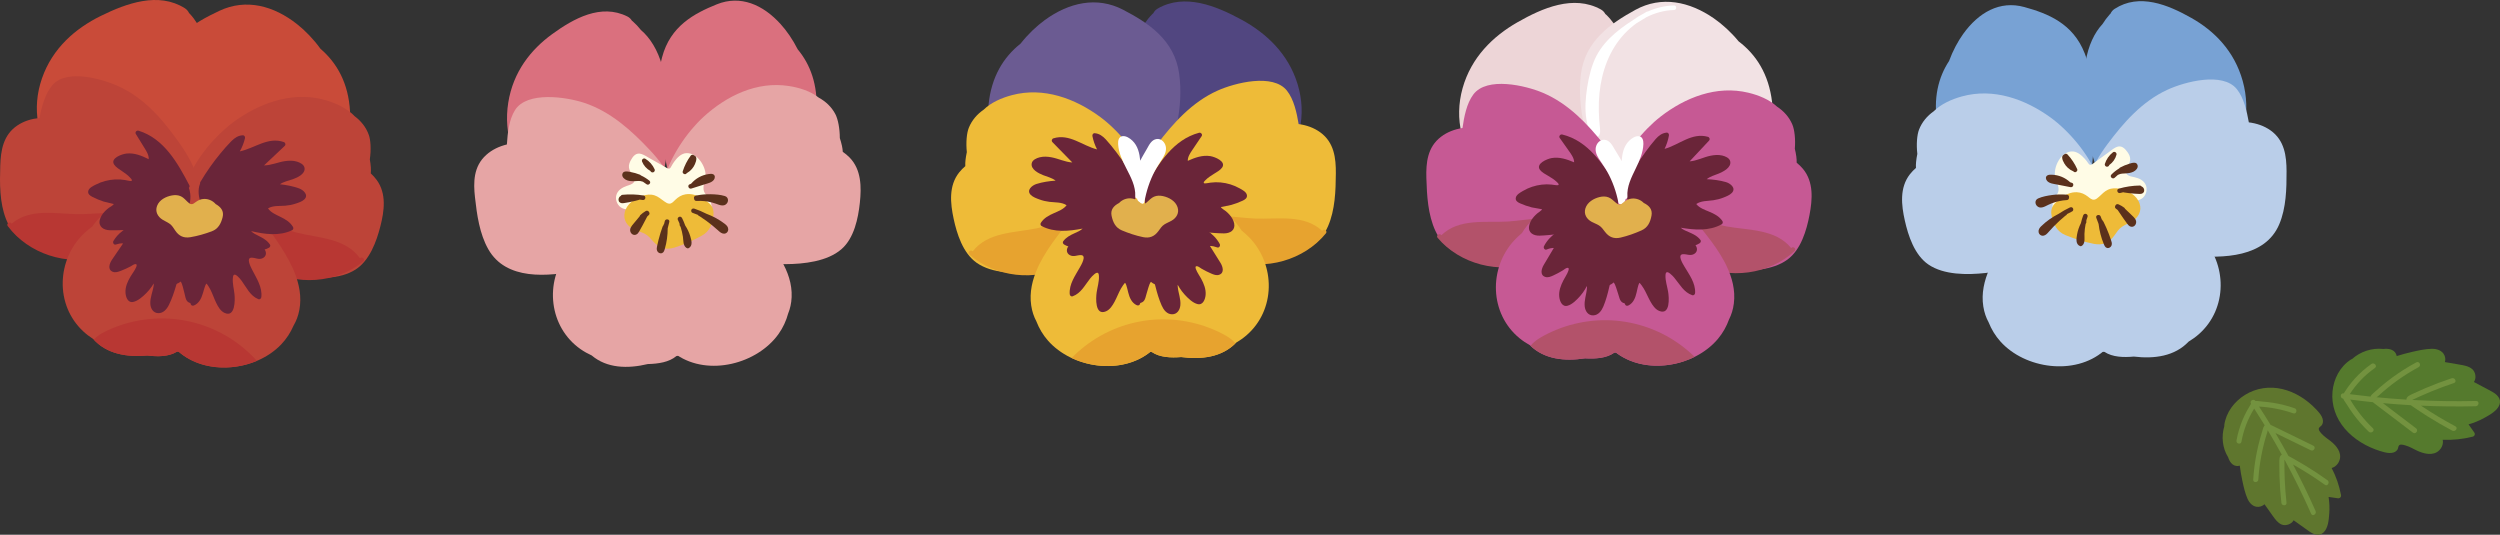 <?xml version="1.0" encoding="UTF-8"?><svg id="_レイヤー_2" xmlns="http://www.w3.org/2000/svg" viewBox="0 0 590.488 126.302"><rect x="0" y="0" width="590.488" height="126.302" fill="#333333" stroke="none"/><defs><style>.cls-1{fill:#eebb38;}.cls-2{fill:#fff;}.cls-3{fill:#b83733;}.cls-4{fill:#fffce6;}.cls-5{fill:#da707e;}.cls-6{fill:#edd5d7;}.cls-7{fill:#c94b39;}.cls-8{fill:#514680;}.cls-9{fill:#6b5b92;}.cls-10{fill:#bacee9;}.cls-11{fill:#6a2539;}.cls-12{fill:#e7a32f;}.cls-13{fill:#73923f;}.cls-14{fill:#5b311c;}.cls-15{fill:#bd4438;}.cls-16{fill:#78a2d4;}.cls-17{fill:#5f762e;}.cls-18{fill:#e6a5a5;}.cls-19{fill:#b3526a;}.cls-20{fill:#557a2d;}.cls-21{fill:#f2e2e4;}.cls-22{fill:#c65994;}.cls-23{fill:#e1b04d;}</style></defs><g id="_具"><path class="cls-20" d="m566.22,106.261c.238-.307.192-.726.387-1.014.28-.413,1.104-.164,1.48-.061.995.273,1.881.812,2.804,1.248,1.568.741,3.764,1.323,5.194-.021.726-.682,1.063-1.659.867-2.539,2.378.098,4.754-.144,7.068-.732.492-.125.659-.621.376-1.019-.447-.628-.894-1.257-1.341-1.885,1.311-.382,2.58-.891,3.77-1.558,1.273-.714,3.056-1.673,3.549-3.119.478-1.402-.63-2.423-1.77-3.05-1.418-.78-2.854-1.531-4.286-2.287.634-.845.432-2.331-.392-3.039-.81-.695-1.906-.88-2.936-1.058-1.174-.203-2.349-.403-3.524-.604.165-.507.122-1.086-.1-1.588-.512-1.158-1.788-1.567-3-1.548-1.529.025-3.094.385-4.58.714-1.248.276-2.476.623-3.695,1.001-.1-.599-.495-1.151-1.103-1.439-.626-.297-1.35-.325-2.079-.234-2.665-.31-5.407.61-7.371,2.379-.081.016-.162.047-.242.098-2.626,1.68-4.104,4.599-4.376,7.598-.29,3.193.807,6.284,2.891,8.731,2.168,2.545,5.213,4.329,8.43,5.321,1.206.372,3.05.904,3.979-.297Z"/><path class="cls-13" d="m560.466,101.151c-2.1-2.018-3.902-4.288-5.364-6.778,1.782.229,3.566.44,5.353.622.128.105.262.207.39.304.981.745,1.963,1.49,2.944,2.234,2.045,1.552,4.089,3.103,6.134,4.655.652.495,1.39-.531.742-1.023-1.717-1.303-3.435-2.607-5.152-3.91-.859-.652-1.717-1.303-2.576-1.955-.035-.027-.07-.053-.105-.08,2.191.195,4.384.363,6.58.485.01.007.021.014.031.021.412.29.827.576,1.244.859.894.606,1.799,1.197,2.715,1.772,1.892,1.188,3.829,2.307,5.804,3.36.716.382,1.464-.638.742-1.023-2.791-1.488-5.499-3.118-8.12-4.874,4.299.185,8.605.237,12.91.137.816-.019.938-1.266.113-1.246-5.0.116-10.001.033-14.99-.235-.01-.007-.019-.014-.029-.02-.011-.014-.019-.02-.028-.031.145-.085.35-.145.476-.206.451-.214.904-.423,1.358-.628.845-.381,1.696-.749,2.553-1.102,1.781-.733,3.589-1.402,5.417-2.012.78-.26.228-1.388-.547-1.129-2.1.701-4.171,1.479-6.207,2.342-.985.417-1.961.854-2.929,1.309-.622.292-1.563.653-1.544,1.391-2.352-.144-4.702-.333-7.047-.561.181-.121.39-.286.363-.261,2.877-2.668,6.095-4.964,9.563-6.844.719-.39.178-1.522-.547-1.129-1.967,1.067-3.865,2.257-5.665,3.576-.934.684-1.843,1.402-2.723,2.152-.422.36-.838.727-1.247,1.102-.346.317-.827.655-1.078,1.055-.044.07-.066.135-.093.201-1.639-.172-3.276-.367-4.911-.579,1.556-2.414,3.555-4.499,5.938-6.172.672-.472-.155-1.425-.824-.955-1.427,1.002-2.726,2.15-3.894,3.433-.564.62-1.092,1.27-1.581,1.948-.244.339-.479.684-.703,1.036-.102.16-.239.341-.36.528-.007-.001-.014-.002-.021-.003-.817-.113-.927,1.133-.113,1.246.004.001.008.001.012.002.228.517.669,1.07.887,1.423.465.755.96,1.494,1.485,2.211,1.092,1.491,2.321,2.878,3.659,4.163.583.56,1.57-.243.983-.807Z"/><path class="cls-17" d="m547.13,96.758c-2.167-2.316-4.958-4.136-8.062-4.867-2.984-.703-6.133-.275-8.811,1.385-2.516,1.56-4.476,4.116-4.886,7.108-.012.091-.007.175.012.251-.756,2.464-.454,5.22.893,7.365.215.664.531,1.272,1.044,1.677.498.393,1.14.488,1.705.308.162,1.211.354,2.416.616,3.607.312,1.418.629,2.917,1.224,4.238.472,1.047,1.346,1.959,2.566,1.885.529-.032,1.054-.251,1.431-.617.65.917,1.3,1.835,1.951,2.751.571.803,1.176,1.66,2.111,2.046.953.393,2.336-.091,2.819-1.008,1.24.892,2.478,1.789,3.733,2.659,1.009.699,2.35,1.197,3.385.167,1.067-1.062,1.187-3.013,1.298-4.419.104-1.314.036-2.626-.158-3.918.731.105,1.461.21,2.192.315.462.066.829-.296.74-.772-.42-2.241-1.167-4.383-2.213-6.377.849-.222,1.569-.942,1.873-1.865.599-1.82-.797-3.442-2.079-4.458-.754-.597-1.584-1.118-2.225-1.849-.242-.276-.793-.872-.544-1.295.173-.295.559-.44.732-.78.676-1.327-.534-2.671-1.347-3.54Z"/><path class="cls-13" d="m541.68,97.629c-2.614-.907-5.33-1.446-8.1-1.597.92,1.425,1.825,2.86,2.706,4.31.144.063.287.133.424.2,1.048.511,2.097,1.022,3.145,1.533,2.184,1.065,4.368,2.13,6.552,3.195.696.34.096,1.426-.596,1.088-1.835-.895-3.669-1.789-5.503-2.684-.917-.447-1.835-.894-2.752-1.342-.037-.018-.075-.037-.113-.055,1.056,1.79,2.088,3.594,3.082,5.421.01.005.021.011.031.017.42.225.838.454,1.254.686.892.498,1.774,1.011,2.647,1.541,1.804,1.095,3.566,2.26,5.285,3.486.623.445.032,1.536-.596,1.088-2.43-1.732-4.95-3.331-7.546-4.799,1.898,3.6,3.681,7.265,5.332,10.997.313.708-.729,1.363-1.046.648-1.918-4.334-4.009-8.58-6.258-12.734-.01-.005-.02-.011-.029-.016-.017-.003-.025-.007-.038-.011-.015.162.014.364.012.499-.005.481-.006.961-.002,1.441.007.892.029,1.784.066,2.674.077,1.85.221,3.693.425,5.529.087.783-1.123.809-1.21.03-.234-2.108-.389-4.226-.455-6.352-.032-1.028-.044-2.057-.036-3.087.005-.662-.059-1.627.595-1.938-1.076-1.951-2.19-3.879-3.337-5.787-.033.208-.093.461-.082.426-1.174,3.644-1.885,7.415-2.131,11.217-.051.788-1.261.825-1.21.03.14-2.157.416-4.308.843-6.433.222-1.103.484-2.198.785-3.284.145-.521.298-1.039.461-1.555.138-.436.239-.998.489-1.39.044-.068.091-.116.138-.168-.812-1.328-1.644-2.643-2.49-3.95-1.485,2.4-2.503,5.034-3.007,7.816-.142.784-1.31.497-1.169-.283.301-1.665.782-3.286,1.434-4.853.315-.757.671-1.497,1.067-2.215.198-.359.406-.713.623-1.06.099-.158.202-.356.317-.542-.004-.006-.007-.011-.011-.017-.429-.65.618-1.295,1.046-.648.002.003.004.007.006.01.545-.034,1.207.1,1.604.13.849.064,1.696.162,2.535.294,1.746.276,3.457.716,5.122,1.293.725.252.422,1.452-.31,1.199Z"/><path class="cls-6" d="m358.386,5.278c5.956-3.412,13.282-6.562,19.695-3.069.506.276.858.659,1.086,1.096.059.049.12.083.178.139.709.68,1.33,1.41,1.878,2.179,2.15,1.995,3.774,4.929,4.539,8.833,2.308,11.767-1.367,25.376-6.589,35.43-.549,1.057-1.656,2.038-2.81,1.665l-5.164-1.671c-.137-.044-.255-.109-.377-.17-6.898-2.291-14.787-4.034-20.436-9.326-5.15-4.824-6.961-12.291-4.928-19.553,2.039-7.282,7.167-12.255,12.927-15.554Z"/><path class="cls-21" d="m377.866,40.55c-3.074-6.918-5.403-14.95-4.484-22.844.936-8.035,7.078-12.18,12.873-15.37,6.178-3.401,12.836-1.969,18.563,2.008,1.978,1.374,4.041,3.24,5.846,5.434,4.102,3.103,7.117,7.699,7.898,14.371.891,7.609-2.914,13.602-8.103,17.755-2.949,2.36-6.154,4.355-9.319,6.291-3.531,2.159-7.439,4.968-11.339,6.089-6.178,1.776-9.707-8.72-11.934-13.734Z"/><path class="cls-2" d="m374.624,22.652c-.259,2.44-.213,4.942.483,7.311.248.846.615,2.457,1.743,2.468,1.079.011,1.158-1.219,1.069-2.012-.312-2.786-.408-5.593-.132-8.387.509-5.146,2.332-10.243,5.911-14.056.864-.92,1.819-1.756,2.843-2.489.77-.485,1.547-.953,2.319-1.412,2.022-1.024,4.235-1.645,6.543-1.709.696-.019.665-1.101-.032-1.082-2.145.059-4.22.572-6.15,1.426-.095-.005-.194.008-.297.069-.208.123-.418.248-.627.373-.885.453-1.737.975-2.543,1.564-3.986,2.553-7.725,5.599-9.43,10.161-.92,2.461-1.425,5.168-1.702,7.775Z"/><path class="cls-22" d="m340.355,32.308c1.507-1.149,3.247-1.78,5.076-2.075.383-2.606.957-5.784,2.575-7.935,3.202-4.256,12.298-2.119,16.397-.387,6.115,2.584,10.653,7.478,14.553,12.363,4.047,5.069,7.17,11.216,4.737,17.518-.297.769-.904,1.205-1.584,1.379-.111.119-.231.228-.369.319-1.864,2.14-5.694,3.368-8.073,4.307-4.317,1.703-8.834,2.866-13.492,3.446-7.72.96-17.569.996-21.137-6.703-1.772-3.825-2.014-8.36-2.136-12.46-.107-3.604.229-7.314,3.452-9.771Z"/><path class="cls-22" d="m392.227,27.537c5.805-4.491,13.207-7.457,20.748-5.635,2.39.578,4.965,1.606,6.771,3.3,1.554,1.02,2.826,2.41,3.591,4.193.521,1.214.779,3.468.593,5.736.148.619.268,1.241.352,1.858.067.494.09.972.081,1.439.538.437,1.035.915,1.474,1.442,2.584,3.099,2.256,7.233,1.56,10.895-.685,3.603-2.018,8.2-5.214,10.548-3.579,2.63-9.127,2.778-13.44,2.452-6.74-.511-16.106-2.152-21.111-7.245-.063-.027-.127-.048-.19-.075-13.963-6.179-3.384-22.588,4.785-28.908Z"/><path class="cls-19" d="m393.935,55.432c.432,1.107,1.065,2.108,1.833,3.013,1.441,1.7,3.327,3.056,5.321,4.033,7.337,3.597,16.756,2.402,22.783-3.174.512-.474-.256-1.237-.767-.764-.016.015-.033.029-.05.044-3.655-4.522-10.017-4.152-15.208-5.097-2.477-.451-4.886-1.226-7.376-1.617-1.225-.192-2.466-.305-3.706-.221-.937.064-2.307.097-2.93.911-.63.824-.238,2.01.098,2.871Z"/><path class="cls-19" d="m370.183,53.083c-.52-.883-1.877-1.079-2.799-1.256-1.221-.233-2.466-.27-3.706-.226-2.518.089-5.003.57-7.516.72-5.267.315-11.538-.816-15.709,3.235-.014-.017-.03-.033-.044-.049-.451-.531-1.304.135-.853.666,5.315,6.259,14.523,8.576,22.238,5.885,2.097-.731,4.133-1.851,5.767-3.366.871-.807,1.619-1.724,2.181-2.772.437-.815.968-1.945.442-2.839Z"/><path class="cls-22" d="m380.588,51.542c1.641-4.418,5.246-7.219,10.109-6.229,5.178,1.054,9.334,6.323,12.411,10.259,1.505,1.925,3.029,4.045,4.227,6.308.016.03.033.06.049.091.056.106.108.213.162.32.077.152.154.304.226.459,1.348,2.796,2.147,5.795,1.756,8.913-.179,1.422-.572,2.673-1.134,3.776-.596,1.658-1.471,3.227-2.645,4.622-5.601,6.653-17.288,8.672-24.32,3.027-4.027-3.233-4.239-9.571-4.152-14.303.106-5.782,1.295-11.814,3.311-17.242Z"/><path class="cls-22" d="m357.626,56.799c.576-.627,1.198-1.197,1.839-1.741.727-1.183,1.581-2.282,2.605-3.241,3.258-3.049,7.495-6.152,11.939-7.057,4.076-.829,6.639,2.208,8.409,5.555,2.377,4.495,2.675,9.611,2.501,14.595-.189,5.42-.511,10.881-1.356,16.241-.222,1.406-1.211,2.073-2.292,2.158-1.857,1.307-4.423,1.47-6.882,1.327-4.862.749-9.694.23-13.054-3.108-.863-.484-1.693-1.033-2.467-1.671-7.053-5.814-7.279-16.48-1.241-23.06Z"/><path class="cls-11" d="m358.012,46.767c-.082.678.484,1.022,1.025,1.262.889.396,1.818.716,2.76.957.233.06,2.416.453,2.415.436.005.24-.958.839-1.137.998-.278.248-.549.507-.793.79-.533.617-.974,1.337-1.115,2.151-.284,1.633,1.048,2.342,2.488,2.299,1.474-.044,2.96-.215,4.438-.379-.764.681-1.452,1.44-2.044,2.295-.159.23-.037.618.209.736,2.08,1,4.511-.227,6.483-.986,2.056-.791,4.08-1.723,5.8-3.121,2.789-2.267,4.617-6.26,3.149-9.713.145-.156.207-.383.064-.619-3.064-5.057-6.636-10.613-12.773-12.107-.434-.106-.869.413-.591.806.764,1.081,1.53,2.16,2.292,3.243.525.745,1.13,1.602,1.117,2.523-1.694-.716-3.474-1.33-5.332-1.001-1.046.185-3.821,1.33-2.729,2.791.457.612,1.323,1.037,1.965,1.428.701.427,1.424.843,2.009,1.428.144.144.603.501.369.717-.083.077-.378.045-.48.04-.369-.017-.736-.105-1.104-.143-.776-.08-1.556-.08-2.331.011-1.571.183-3.101.684-4.461,1.494-.612.365-1.599.877-1.694,1.664Z"/><path class="cls-11" d="m384.271,43.328c-.525,1.567-.13,3.318.551,4.817,1.472,3.244,4.105,5.995,7.141,7.821,2.591,1.559,6.646,3.331,9.503,1.47.226-.147.361-.504.182-.743-.697-.932-1.699-1.411-2.744-1.86-.644-.277-1.394-.559-1.918-1.046,3.254.543,6.681.832,9.668-.809.251-.138.335-.505.182-.743-.74-1.147-1.929-1.734-3.152-2.244-1.08-.45-2.295-.867-3.035-1.802,1.13-.796,2.709-.697,4.026-.89.811-.119,1.606-.319,2.368-.622.672-.268,1.5-.58,2.01-1.111,1.087-1.134-.352-2.255-1.401-2.559-1.455-.421-3.006-.616-4.534-.685.809-.674,1.963-.959,2.91-1.359,1.054-.446,2.957-1.427,2.639-2.859-.18-.811-1.189-1.208-1.912-1.375-.918-.212-1.868-.129-2.781.061-1.634.339-3.222,1.208-4.896,1.325,1.528-1.632,3.057-3.264,4.585-4.896.287-.307.135-.79-.26-.902-3.806-1.079-6.787,1.895-10.238,2.846.488-1.002.834-2.064,1.027-3.17.057-.325-.169-.701-.541-.669-1.08.093-1.902.735-2.601,1.522-.856.963-1.637,2.005-2.396,3.045-1.633,2.237-3.079,4.604-4.338,7.071-.066.13-.068.253-.041.365Z"/><path class="cls-11" d="m365.307,58.937c.567-.233,1.138-.366,1.726-.42-.808,1.354-1.619,2.707-2.417,4.067-.52.886-.966,2.389.362,2.824.65.213,1.305-.071,1.892-.34.779-.356,1.536-.759,2.266-1.206.29-.177.699-.557,1.041-.596.486-.056.362.416.243.751-.271.762-.774,1.467-1.145,2.184-.618,1.193-1.135,2.524-.988,3.894.108.997.654,2.448,1.926,2.128,1.137-.285,2.273-1.46,3.018-2.312.437-.5.833-1.041,1.172-1.612.145-.244.265-.527.439-.758-.002.016-.003.028-.005.045-.019.149-.002.316-.012.468-.099,1.468-.701,2.889-.517,4.378.133,1.078.809,2.094,1.996,2.061,1.237-.034,1.992-1.112,2.42-2.145.602-1.456,1.011-2.964,1.36-4.497.08-.35.255-1.28.735-1.299.527-.021.9,1.422,1.035,1.786.258.696.425,1.417.666,2.117.157.455.389.892.86,1.082,2.343.944,2.46-3.994,2.506-5.195.201-5.221-1.544-10.411-4.805-14.481-.154-.192-.347-.216-.513-.146-2.837-1.568-6.119-.592-8.836.783-2.657,1.344-5.662,2.876-7.051,5.658-.192.384.16.974.627.782Z"/><path class="cls-11" d="m380.998,56.797c-.455,3.381-.928,6.678-1.914,9.957-.099.328.202.694.541.669,1.002-.073,1.683-.759,2.147-1.602.093-.168.771-1.708.971-1.619.232.104.206,1.268.221,1.499.133,2.137-.029,4.285.911,6.272.134.283.502.3.743.182,1.174-.576,1.658-1.831,1.93-3.034.082-.361.15-.725.245-1.083.057-.213.255-1.164.494-1.213-.021.004.37.456.441.547.189.245.358.506.516.772.586.989,1.005,2.064,1.572,3.063.495.873,1.136,1.864,2.11,2.246,2.615,1.024,2.314-3.163,2.073-4.573-.209-1.226-.645-2.5-.621-3.752.004-.203.016-.628.203-.77.281-.214.676.109.892.272.381.287.714.645,1.019,1.01,1.281,1.532,2.204,3.41,4.218,4.086.357.12.655-.22.669-.541.106-2.379-1.396-4.312-2.543-6.258-.334-.567-1.725-2.79-.349-2.885.921-.064,1.722.457,2.627-.038.811-.444.895-1.329.384-2.045-.692-.969-1.593-1.84-2.468-2.641-3.177-2.907-7.98-5.988-12.487-4.857-.082-.021-.171-.028-.272-.002-2.846.737-3.92,3.721-4.272,6.337Z"/><path class="cls-2" d="m377.578,37.371c.674,1.079,1.44,2.083,2.057,3.201,1.259,2.279,2.129,4.746,2.628,7.299.056.284.414.446.673.364.641-.202.931-.682,1.038-1.242.237-.039.442-.209.418-.52-.188-2.412.948-4.576,1.964-6.685.878-1.822,1.741-3.721,1.804-5.777.023-.759-.148-1.722-1.057-1.841-.842-.11-1.763.541-2.324,1.103-1.28,1.283-1.624,3.037-1.755,4.782-.505-.975-1.143-1.913-1.683-2.846-.53-.915-1.139-2.062-2.313-2.191-.919-.101-1.671.559-1.985,1.379-.397,1.033-.023,2.077.537,2.973Z"/><path class="cls-23" d="m375.938,52.389c.564.306,1.178.514,1.727.849.62.378,1.005.97,1.438,1.535.953,1.242,2.105,1.702,3.658,1.346,1.67-.383,3.407-1.006,4.97-1.706,1.481-.663,2.059-1.947,2.345-3.478.283-1.519-.598-2.396-1.832-3.004-.708-.73-1.749-1.122-2.777-1.039-.753.061-1.352.37-1.928.843-.312.257-.645.617-1.087.574-.329-.032-.632-.291-.874-.493-.516-.43-.984-.929-1.615-1.19-.676-.28-1.413-.259-2.116-.093-1.422.337-2.942,1.226-3.391,2.699-.414,1.36.302,2.516,1.482,3.157Z"/><path class="cls-19" d="m361.504,81.685c.587-.757,1.373-1.356,2.197-1.859,1.231-.75,2.543-1.378,3.876-1.926,2.746-1.129,5.661-1.841,8.615-2.133,5.972-.589,12.031.657,17.304,3.517,2.476,1.343,4.756,3.034,6.769,5.002-5.857,2.912-13.435,2.956-18.614-1.033-.125.027-.252.046-.38.057-1.857,1.307-4.423,1.47-6.882,1.327-4.783.736-9.532.24-12.885-2.952Z"/><path class="cls-8" d="m293.226,4.641c-6.031-3.279-13.424-6.267-19.758-2.632-.5.287-.843.678-1.062,1.12-.058.05-.118.085-.175.143-.694.695-1.299,1.439-1.829,2.22-2.106,2.042-3.664,5.012-4.343,8.932-2.046,11.815,1.929,25.34,7.373,35.275.572,1.045,1.701,2.001,2.847,1.602l5.125-1.785c.136-.047.253-.114.373-.178,6.846-2.443,14.694-4.361,20.225-9.776,5.042-4.937,6.687-12.443,4.493-19.657-2.2-7.235-7.437-12.093-13.269-15.264Z"/><path class="cls-9" d="m274.532,40.335c2.92-6.985,5.07-15.066,3.977-22.937-1.114-8.013-7.346-12.02-13.21-15.082-6.252-3.264-12.877-1.684-18.514,2.419-1.947,1.417-3.968,3.329-5.724,5.563-4.032,3.193-6.945,7.854-7.578,14.542-.722,7.627,3.215,13.534,8.495,17.571,3.001,2.294,6.249,4.218,9.456,6.083,3.578,2.081,7.547,4.802,11.471,5.836,6.216,1.639,9.511-8.933,11.627-13.995Z"/><path class="cls-1" d="m311.851,31.265c-1.532-1.115-3.286-1.708-5.12-1.962-.441-2.597-1.085-5.761-2.75-7.876-3.295-4.184-12.342-1.846-16.401-.024-6.056,2.719-10.485,7.712-14.276,12.683-3.934,5.158-6.92,11.372-4.348,17.619.314.762.931,1.184,1.615,1.344.113.116.236.223.376.311,1.911,2.098,5.767,3.241,8.167,4.127,4.354,1.607,8.895,2.67,13.565,3.146,7.739.789,17.587.606,20.983-7.17,1.687-3.863,1.828-8.402,1.859-12.504.027-3.606-.39-7.307-3.668-9.693Z"/><path class="cls-1" d="m259.886,27.644c-5.903-4.362-13.369-7.163-20.868-5.174-2.377.63-4.929,1.715-6.696,3.449-1.531,1.054-2.772,2.472-3.497,4.271-.494,1.225-.702,3.484-.466,5.747-.134.623-.24,1.247-.311,1.866-.056.496-.069.974-.049,1.44-.528.449-1.015.938-1.442,1.474-2.514,3.155-2.095,7.281-1.318,10.927.765,3.587,2.199,8.153,5.446,10.43,3.637,2.55,9.186,2.576,13.491,2.153,6.727-.66,16.054-2.508,20.945-7.711.062-.028.126-.05.188-.079,13.823-6.487,2.883-22.657-5.424-28.794Z"/><path class="cls-12" d="m258.83,52.697c-.64-.8-2.011-.802-2.949-.845-1.242-.057-2.48.083-3.7.303-2.48.446-4.871,1.275-7.338,1.78-5.168,1.059-11.537.83-15.091,5.432-.017-.015-.034-.028-.051-.043-.521-.461-1.272.319-.75.781,6.15,5.441,15.593,6.427,22.848,2.669,1.972-1.022,3.828-2.419,5.231-4.15.747-.922,1.358-1.937,1.766-3.053.317-.869.682-2.063.034-2.873Z"/><path class="cls-12" d="m282.995,55.524c.585,1.035,1.354,1.935,2.242,2.723,1.667,1.478,3.727,2.552,5.84,3.237,7.773,2.519,16.927-.001,22.102-6.377.44-.541-.429-1.188-.867-.647-.014.017-.029.033-.043.05-4.26-3.958-10.505-2.688-15.777-2.886-2.516-.094-5.011-.52-7.53-.554-1.24-.016-2.484.048-3.7.308-.919.197-2.27.423-2.771,1.317-.507.905.049,2.023.505,2.828Z"/><path class="cls-1" d="m272.054,51.386c-1.738-4.381-5.405-7.101-10.245-6.003-5.153,1.169-9.192,6.528-12.181,10.532-1.462,1.958-2.939,4.111-4.086,6.4-.016.031-.032.061-.047.092-.053.107-.103.216-.155.324-.074.154-.147.308-.216.464-1.286,2.825-2.019,5.841-1.558,8.95.21,1.418.631,2.66,1.218,3.75.633,1.644,1.542,3.194,2.747,4.562,5.747,6.527,17.476,8.287,24.381,2.487,3.954-3.321,4.026-9.662,3.834-14.391-.234-5.778-1.556-11.782-3.692-17.165Z"/><path class="cls-1" d="m295.127,56.133c-.59-.614-1.224-1.17-1.877-1.7-.753-1.167-1.631-2.246-2.676-3.182-3.325-2.976-7.629-5.985-12.092-6.79-4.094-.739-6.588,2.355-8.284,5.74-2.277,4.547-2.462,9.668-2.177,14.646.309,5.414.752,10.867,1.715,16.207.253,1.401,1.256,2.046,2.34,2.107,1.885,1.266,4.455,1.372,6.91,1.174,4.878.641,9.697.015,12.982-3.396.852-.503,1.669-1.07,2.429-1.725,6.923-5.969,6.912-16.638.73-23.081Z"/><path class="cls-11" d="m292.788,44.485c-1.378-.78-2.918-1.247-4.493-1.395-.777-.073-1.557-.056-2.331.041-.367.046-.732.142-1.101.167-.102.007-.396.045-.481-.03-.239-.211.212-.578.353-.725.572-.598,1.285-1.03,1.977-1.472.633-.405,1.489-.849,1.933-1.471,1.059-1.485-1.74-2.568-2.79-2.73-1.865-.287-3.631.366-5.309,1.119-.034-.92.553-1.79,1.061-2.547.738-1.099,1.48-2.195,2.219-3.293.269-.399-.177-.908-.609-.793-6.102,1.63-9.551,7.263-12.502,12.387-.138.239-.071.465.077.617-1.391,3.484.525,7.436,3.364,9.641,1.751,1.36,3.794,2.247,5.868,2.992,1.988.715,4.446,1.888,6.504.842.243-.124.357-.514.193-.741-.61-.842-1.315-1.586-2.094-2.249,1.482.131,2.97.269,4.445.281,1.441.011,2.757-.727,2.437-2.353-.159-.81-.616-1.521-1.162-2.126-.25-.277-.527-.53-.81-.772-.182-.155-1.159-.733-1.158-.973,0,.017,2.173-.425,2.405-.49.937-.262,1.858-.603,2.738-1.018.535-.253,1.094-.609.997-1.285-.113-.785-1.111-1.275-1.731-1.626Z"/><path class="cls-11" d="m268.141,42.891c-1.314-2.438-2.812-4.772-4.494-6.973-.782-1.023-1.586-2.047-2.463-2.991-.717-.771-1.553-1.396-2.634-1.465-.373-.024-.59.357-.526.681.217,1.102.587,2.156,1.097,3.146-3.471-.875-6.518-3.782-10.298-2.619-.393.121-.534.607-.24.907,1.564,1.598,3.128,3.195,4.692,4.793-1.677-.08-3.284-.913-4.924-1.216-.917-.169-1.869-.232-2.781.001-.719.183-1.719.602-1.881,1.417-.286,1.439,1.638,2.378,2.701,2.8.956.38,2.115.638,2.939,1.294-1.526.103-3.072.332-4.518.786-1.042.327-2.456,1.479-1.344,2.589.521.52,1.356.813,2.034,1.066.769.287,1.568.469,2.381.57,1.32.164,2.897.03,4.045.801-.719.951-1.924,1.395-2.994,1.869-1.211.537-2.387,1.15-3.101,2.313-.148.241-.056.607.198.739,3.023,1.574,6.442,1.209,9.684.594-.513.498-1.256.798-1.894,1.089-1.035.472-2.026.973-2.702,1.92-.174.243-.031.597.198.739,2.898,1.798,6.912-.064,9.468-1.68,2.995-1.894,5.567-4.702,6.966-7.978.647-1.515,1.003-3.274.444-4.828.025-.113.02-.236-.049-.364Z"/><path class="cls-11" d="m288.104,57.644c-1.45-2.751-4.489-4.215-7.174-5.5-2.747-1.314-6.05-2.218-8.852-.587-.168-.067-.36-.039-.51.157-3.17,4.141-4.8,9.369-4.483,14.584.073,1.201.299,6.134,2.62,5.139.466-.2.689-.642.836-1.101.226-.705.377-1.43.619-2.131.127-.366.467-1.817.995-1.808.48.008.676.933.763,1.282.382,1.525.825,3.024,1.459,4.466.45,1.024,1.23,2.085,2.467,2.091,1.188.006,1.841-1.024,1.95-2.105.151-1.493-.483-2.9-.614-4.366-.013-.152-.001-.319-.023-.467-.003-.017-.004-.029-.006-.045.18.227.305.507.456.748.352.563.76,1.096,1.208,1.586.763.835,1.925,1.985,3.068,2.245,1.28.291,1.793-1.171,1.879-2.17.117-1.373-.43-2.692-1.074-3.871-.387-.708-.905-1.402-1.193-2.158-.127-.332-.261-.801.226-.756.343.032.761.402,1.054.573.74.431,1.506.816,2.293,1.155.593.255,1.254.525,1.899.298,1.318-.464.838-1.957.299-2.831-.828-1.342-1.669-2.677-2.507-4.013.589.042,1.163.162,1.735.382.471.182.81-.416.61-.796Z"/><path class="cls-11" d="m267.348,50.407c-.101-.024-.19-.015-.272.008-4.53-1.03-9.265,2.156-12.376,5.133-.857.82-1.739,1.711-2.409,2.695-.495.727-.392,1.61.429,2.036.916.475,1.705-.064,2.627-.02,1.378.065.036,2.318-.285,2.892-1.103,1.971-2.562,3.937-2.403,6.313.021.321.327.654.681.526,1.998-.72,2.879-2.618,4.126-4.178.297-.371.622-.737.996-1.032.213-.168.6-.499.886-.292.19.138.211.562.22.766.052,1.251-.356,2.534-.538,3.765-.209,1.415-.418,5.607,2.174,4.525.966-.403,1.584-1.408,2.06-2.292.544-1.011.939-2.096,1.503-3.097.152-.27.315-.534.498-.783.068-.093.449-.553.429-.557.24.044.46.99.521,1.202.103.356.179.718.269,1.077.299,1.196.81,2.441,1.997,2.99.244.113.612.088.739-.198.895-2.008.686-4.152.772-6.291.009-.231-.042-1.395.188-1.504.197-.094.91,1.431,1.006,1.597.483.833,1.179,1.504,2.182,1.554.34.017.632-.355.526-.681-1.059-3.256-1.604-6.542-2.135-9.912-.41-2.608-1.55-5.567-4.411-6.241Z"/><path class="cls-2" d="m275.22,34.167c-.333-.813-1.099-1.456-2.016-1.335-1.171.155-1.755,1.315-2.264,2.242-.519.945-1.136,1.897-1.62,2.883-.17-1.742-.552-3.487-1.861-4.742-.574-.55-1.509-1.18-2.348-1.052-.906.139-1.056,1.106-1.016,1.864.109,2.054,1.013,3.933,1.932,5.735,1.062,2.085,2.246,4.224,2.112,6.639-.017.312.192.477.429.511.119.558.42,1.031,1.065,1.219.261.076.616-.094.665-.379.442-2.563,1.257-5.05,2.465-7.356.593-1.131,1.336-2.152,1.986-3.246.539-.908.89-1.96.471-2.984Z"/><path class="cls-23" d="m278.132,48.94c-.481-1.463-2.021-2.318-3.45-2.624-.706-.151-1.444-.155-2.113.139-.625.275-1.082.785-1.588,1.225-.238.207-.535.474-.863.513-.441.052-.782-.3-1.1-.55-.586-.46-1.192-.756-1.946-.8-1.029-.06-2.061.355-2.753,1.101-1.22.635-2.082,1.532-1.765,3.044.319,1.524.926,2.796,2.421,3.425,1.578.665,3.328,1.25,5.007,1.595,1.56.321,2.702-.164,3.628-1.427.42-.574.792-1.174,1.404-1.566.541-.347,1.15-.569,1.707-.887,1.165-.666,1.856-1.838,1.412-3.189Z"/><path class="cls-12" d="m291.801,81.099c-.604-.744-1.402-1.326-2.238-1.81-1.248-.722-2.573-1.322-3.917-1.84-2.77-1.068-5.7-1.715-8.66-1.941-5.983-.457-12.014.923-17.222,3.9-2.446,1.398-4.688,3.139-6.657,5.15,5.92,2.781,13.497,2.658,18.587-1.445.125.024.253.041.381.048,1.886,1.266,4.455,1.372,6.91,1.175,4.798.63,9.535.029,12.816-3.237Z"/><path class="cls-16" d="m517.599,4.243c-5.525-3.124-12.304-5.925-18.137-2.146-.46.298-.777.697-.98,1.143-.053.051-.108.088-.161.147-.641.71-1.199,1.467-1.69,2.259-1.943,2.088-3.386,5.088-4.026,9.014-1.929,11.835,1.666,25.228,6.624,35.007.521,1.028,1.554,1.955,2.608,1.529l4.715-1.905c.125-.05.233-.12.344-.187,6.298-2.603,13.515-4.707,18.617-10.242,4.652-5.047,6.194-12.573,4.209-19.716-1.991-7.163-6.78-11.882-12.123-14.903Z"/><path class="cls-16" d="m494.549,34.632c.733-7.083.586-15.005-2.145-22.012-2.78-7.133-8.774-9.438-14.249-10.954-5.837-1.616-10.842,1.313-14.455,6.345-1.248,1.738-2.44,3.949-3.341,6.396-2.524,3.838-3.795,8.779-2.743,15.08,1.2,7.186,5.778,11.751,11.006,14.295,2.972,1.446,6.058,2.495,9.097,3.5,3.39,1.121,7.247,2.745,10.673,2.825,5.427.127,5.625-10.343,6.157-15.476Z"/><path class="cls-10" d="m484.303,27.732c-5.948-4.299-13.443-7.022-20.921-4.955-2.37.655-4.91,1.767-6.66,3.519-1.52,1.07-2.746,2.501-3.452,4.308-.481,1.231-.666,3.491-.406,5.752-.128.624-.227,1.249-.291,1.869-.051.496-.058.975-.034,1.441-.523.454-1.005.948-1.426,1.489-2.481,3.181-2.019,7.302-1.203,10.94.802,3.579,2.285,8.13,5.555,10.372,3.663,2.512,9.213,2.479,13.513,2.012,6.72-.73,16.027-2.677,20.863-7.93.062-.029.126-.052.187-.081,13.754-6.631,2.645-22.686-5.726-28.736Z"/><path class="cls-10" d="m536.303,30.808c-1.544-1.099-3.304-1.673-5.141-1.909-.468-2.592-1.145-5.749-2.833-7.846-3.339-4.15-12.361-1.717-16.4.148-6.027,2.782-10.403,7.822-14.142,12.832-3.879,5.198-6.8,11.444-4.163,17.663.322.759.943,1.175,1.628,1.327.114.115.239.22.379.307,1.933,2.078,5.801,3.181,8.21,4.041,4.371,1.562,8.923,2.577,13.597,3.004,7.747.708,17.593.422,20.907-7.39,1.647-3.881,1.74-8.421,1.728-12.523-.011-3.606-.467-7.302-3.769-9.654Z"/><path class="cls-10" d="m519.841,55.849c-.596-.608-1.236-1.157-1.895-1.68-.765-1.159-1.655-2.229-2.71-3.154-3.356-2.941-7.691-5.905-12.163-6.663-4.101-.696-6.563,2.424-8.223,5.827-2.229,4.57-2.36,9.693-2.024,14.669.366,5.41.866,10.859,1.885,16.188.268,1.398,1.278,2.033,2.362,2.082,1.899,1.246,4.469,1.325,6.922,1.102,4.884.589,9.696-.086,12.946-3.532.847-.512,1.658-1.088,2.411-1.751,6.86-6.041,6.737-16.709.488-23.088Z"/><path class="cls-10" d="m496.719,51.345c-1.784-4.362-5.479-7.044-10.307-5.896-5.141,1.223-9.123,6.624-12.07,10.659-1.441,1.973-2.895,4.141-4.019,6.443-.015.031-.031.061-.047.092-.052.108-.101.217-.151.325-.072.155-.144.309-.211.466-1.256,2.838-1.957,5.862-1.464,8.965.225,1.415.658,2.653,1.257,3.737.65,1.637,1.576,3.178,2.794,4.533,5.815,6.467,17.562,8.103,24.405,2.231,3.919-3.363,3.924-9.704,3.683-14.431-.294-5.776-1.679-11.765-3.872-17.125Z"/><path class="cls-4" d="m506.855,43.779c-.43-1.143-1.588-1.681-2.724-1.931-.628-.138-1.375-.215-1.799-.72-.491-.584-.054-1.282.294-1.931.28-.522.52-1.041.515-1.611-.005-.645-.295-1.173-.636-1.653-.623-.879-1.449-1.762-2.72-1.149-.663.32-1.275.851-1.876,1.287-.75.543-1.501,1.087-2.251,1.63-.313.226-.625.453-.938.679-.273.198-.69.611-1.027.558-.258-.04-.439-.361-.579-.552-.234-.317-.463-.633-.732-.921-.78-.838-1.884-1.827-3.19-1.695-2.508.255-4.087,3.557-3.825,5.706.164,1.346,1.407,2.862.568,4.313-.375.649-.831,1.185-1.018,1.91-.161.624-.157,1.265-.015,1.848.694,2.833,3.606,3.433,6.274,3.408.248.361.355.828.597,1.198.272.418.646.756,1.084.992.894.482,1.996.591,3.068.46,2.198-.271,4.755-1.572,5.886-3.755.277-.535.425-1.085.526-1.655.11-.622.135-1.363.532-1.926.392-.555,1.052-.667,1.627-.811.573-.144,1.166-.321,1.641-.747.847-.762,1.065-2.018.72-2.933Z"/><path class="cls-1" d="m505.353,48.047c-.663-1.946-2.73-3.066-4.643-3.454-.945-.192-1.93-.187-2.82.216-.831.376-1.434,1.063-2.103,1.658-.315.28-.707.64-1.145.696-.588.076-1.048-.39-1.476-.719-.788-.606-1.602-.993-2.609-1.041-1.375-.066-2.747.503-3.661,1.508-1.62.865-2.758,2.075-2.314,4.089.448,2.031,1.276,3.72,3.28,4.54,2.117.866,4.461,1.622,6.707,2.06,2.088.407,3.606-.257,4.823-1.956.553-.772,1.041-1.579,1.853-2.111.718-.471,1.528-.776,2.267-1.209,1.546-.906,2.452-2.48,1.84-4.277Z"/><path class="cls-14" d="m489.305,43.154l-.143-.028c-.071-.034-.144-.062-.215-.095-1.154-1.078-2.681-1.705-4.259-1.759-.365-.013-.812-.038-1.131.171-.481.315-.369.926-.033,1.297.566.624,1.544.688,2.318.84,1.071.209,2.142.418,3.213.628.683.133.933-.92.249-1.053Z"/><path class="cls-14" d="m488.711,46.497c-.012-.322-.268-.496-.561-.521-.019-.002-.039-.002-.058-.003-.023-.003-.041-.014-.066-.014-.05-.001-.1.002-.149.002-1.056-.072-2.116-.046-3.165.096-1.1.149-2.285.359-3.308.807-.951.417-.776,1.651.099,2.048.523.238,1.096.051,1.582-.183.494-.238.972-.49,1.486-.688,1.162-.447,2.377-.71,3.62-.787.358-.022.518-.321.496-.599.015-.053.025-.107.024-.159Z"/><path class="cls-14" d="m489.621,49.18c-.17-.274-.484-.29-.747-.167-.911.427-1.786.927-2.622,1.484-1.518.771-2.923,1.756-4.144,2.947-.37.361-.679.805-.605,1.346.077.557.554.957,1.121.882.555-.073.931-.517,1.278-.913.384-.439.78-.867,1.186-1.286.865-.891,1.781-1.734,2.74-2.522.018-.007.035-.016.053-.023.168-.069.29-.204.343-.365.403-.224.811-.439,1.23-.636.267-.125.306-.521.167-.747Z"/><path class="cls-14" d="m492.676,50.511c-.312-.073-.551.126-.651.402-.212.585-.384,1.183-.525,1.788-.428.85-.744,1.76-.909,2.697-.165.941-.396,2.317.728,2.734.189.07.385-.041.521-.159.728-.632.466-1.861.496-2.704.028-.796.125-1.585.278-2.365.041-.075.077-.151.12-.225.096-.165.089-.321.028-.451.016-.069.03-.139.047-.208.004-.017-.001-.03.002-.047.082-.273.17-.544.267-.813.1-.275-.141-.59-.402-.651Z"/><path class="cls-14" d="m498.58,56.601c-.144-.435-.297-.866-.46-1.294-.381-1.003-.816-1.984-1.291-2.946-.036-.073-.094-.125-.161-.165-.027-.171-.117-.292-.238-.366-.088-.234-.173-.469-.263-.702-.251-.645-1.285-.326-1.032.326.186.477.364.958.54,1.439.194,1.623.59,3.221,1.224,4.729.16.381.322.816.763.94.467.131.942-.183,1.09-.624.151-.451-.029-.907-.172-1.337Z"/><path class="cls-14" d="m503.544,50.864c-.548-.524-1.096-1.048-1.644-1.572-.027-.084-.066-.164-.135-.215-.426-.317-.875-.593-1.362-.805-.135-.059-.273-.085-.419-.039-.124.039-.256.141-.314.26-.005.01-.005.022-.009.032-.147.205-.165.556.057.716.164.118.321.246.482.369.007.013.008.029.016.042.41.625.83,1.243,1.261,1.853.215.305.434.609.654.91.21.286.412.623.679.859.309.272.725.39,1.111.212.32-.147.541-.459.61-.803.156-.782-.482-1.336-.987-1.819Z"/><path class="cls-14" d="m506.194,44.284c-.105-.115-.232-.189-.367-.246-.09-.127-.229-.219-.43-.217-1.669.023-3.333.272-4.937.731-.669.191-.345,1.224.326,1.032.241-.069.485-.124.729-.182.033.015.063.037.1.043.811.132,1.627.229,2.446.292.372.029.745.05,1.118.064.402.015.801.014,1.087-.315.302-.348.223-.881-.072-1.203Z"/><path class="cls-14" d="m504.882,39.006c-.255-.884-1.303-.527-1.925-.343-.769.228-1.511.543-2.219.92-.075.04-.128.104-.169.175-.68.413-1.312.906-1.871,1.475-.489.498.305,1.233.793.736.238-.242.494-.464.758-.674.034-.012.069-.018.102-.035.534-.289,1.182-.273,1.772-.307.612-.035,1.218-.126,1.774-.395.549-.266,1.18-.876.985-1.552Z"/><path class="cls-14" d="m490.635,39.965c-.58-1.298-1.356-2.476-2.329-3.512-.194-.207-.584-.184-.765.028-.002.002-.002.004-.004.006-.298.127-.482.42-.465.749.023.46.267.953.491,1.344.223.388.513.746.842,1.049.367.339.796.623,1.258.815.014.006.03.006.045.011.138.168.347.27.574.187.25-.091.477-.402.353-.679Z"/><path class="cls-14" d="m499.692,35.974c-.163-.116-.432-.152-.602-.02-.917.711-1.586,1.661-1.937,2.768-.086.27.13.6.402.651.306.058.559-.113.651-.402 0-.001.001-.002.001-.003.833-.586,1.438-1.447,1.699-2.432.056-.21-.044-.439-.215-.561Z"/><path class="cls-5" d="m130.392,8.079c5.134-3.733,11.55-7.287,17.775-4.196.491.244.851.604,1.104,1.024.059.045.118.075.177.127.717.633,1.358,1.321,1.936,2.052,2.168,1.853,3.943,4.669,5.026,8.498,3.264,11.538,1.217,25.254-2.596,35.533-.401,1.081-1.321,2.119-2.417,1.816l-4.901-1.356c-.13-.036-.245-.093-.363-.146-6.553-1.869-13.962-3.138-19.662-8.056-5.196-4.484-7.585-11.787-6.426-19.109,1.162-7.343,5.384-12.577,10.348-16.187Z"/><path class="cls-5" d="m156.752,35.646c-1.535-6.953-2.29-14.841-.375-22.113,1.95-7.403,7.643-10.375,12.91-12.505,5.615-2.27,10.921.07,15.083,4.658,1.438,1.585,2.874,3.645,4.048,5.975,2.944,3.526,4.77,8.29,4.442,14.67-.374,7.276-4.402,12.332-9.308,15.455-2.788,1.775-5.734,3.168-8.639,4.513-3.241,1.499-6.888,3.552-10.282,4.022-5.378.744-6.766-9.635-7.878-14.674Z"/><path class="cls-18" d="m166.145,27.625c5.42-4.949,12.556-8.507,20.221-7.304,2.429.381,5.079,1.196,7.017,2.738,1.632.89,3.013,2.172,3.92,3.887.618,1.168,1.059,3.393,1.058,5.668.198.605.368,1.215.502,1.824.107.487.169.962.198,1.428.572.391,1.106.828,1.587,1.317,2.827,2.878,2.837,7.025,2.441,10.732-.39,3.647-1.345,8.337-4.338,10.937-3.353,2.913-8.871,3.512-13.196,3.537-6.759.039-16.228-.835-21.63-5.504-.065-.021-.131-.037-.195-.059-14.42-5.022-5.21-22.238,2.417-29.201Z"/><path class="cls-18" d="m114.834,36.6c1.409-1.268,3.092-2.038,4.89-2.481.17-2.629.483-5.842,1.921-8.118,2.845-4.503,12.085-3.113,16.311-1.72,6.305,2.078,11.226,6.587,15.511,11.139,4.446,4.723,8.059,10.595,6.147,17.074-.233.791-.803,1.274-1.467,1.503-.101.127-.212.246-.341.348-1.684,2.284-5.401,3.82-7.696,4.949-4.164,2.049-8.571,3.575-13.167,4.532-7.616,1.585-17.43,2.422-21.612-4.962-2.078-3.668-2.688-8.168-3.142-12.245-.4-3.584-.367-7.308,2.646-10.02Z"/><path class="cls-18" d="m134.04,59.605c.523-.672,1.096-1.29,1.691-1.885.629-1.238,1.39-2.403,2.333-3.442,2.999-3.304,6.969-6.742,11.325-8.004,3.995-1.158,6.797,1.661,8.833,4.853,2.735,4.287,3.448,9.361,3.68,14.343.252,5.417.376,10.887-.03,16.297-.107,1.42-1.038,2.165-2.109,2.337-1.745,1.454-4.289,1.825-6.751,1.883-4.785,1.142-9.643,1.018-13.264-2.035-.9-.412-1.771-.892-2.595-1.465-7.503-5.221-8.596-15.834-3.113-22.882Z"/><path class="cls-18" d="m156.498,52.497c1.276-4.537,4.642-7.622,9.569-7.031,5.246.63,9.818,5.543,13.205,9.216,1.656,1.796,3.348,3.785,4.726,5.943.019.029.038.057.057.086.064.101.125.204.187.306.089.145.178.291.263.439,1.571,2.677,2.612,5.601,2.475,8.74-.062,1.432-.352,2.711-.823,3.856-.459,1.701-1.204,3.336-2.26,4.822-5.041,7.086-16.526,10.049-23.993,4.995-4.277-2.895-5.003-9.194-5.302-13.918-.365-5.772.329-11.88,1.897-17.455Z"/><path class="cls-4" d="m146.617,48.967c.52.37,1.129.478,1.715.556.588.078,1.257.113,1.709.62.458.514.568,1.247.748,1.853.165.555.374,1.084.711,1.584,1.372,2.04,4.06,3.042,6.275,3.06,1.08.009,2.163-.225,2.996-.806.408-.285.741-.663.964-1.109.198-.395.251-.872.457-1.258,2.654-.279,5.479-1.206,5.846-4.1.075-.595.006-1.233-.225-1.835-.268-.699-.782-1.18-1.229-1.782-.999-1.346.064-2.993.073-4.35.015-2.165-1.93-5.266-4.45-5.234-1.313.017-2.297,1.126-2.977,2.047-.234.317-.425.656-.622.998-.118.205-.261.545-.513.614-.33.091-.791-.272-1.084-.437-.336-.189-.673-.379-1.009-.568-.807-.454-1.615-.909-2.422-1.363-.647-.364-1.316-.823-2.011-1.065-1.332-.464-2.053.507-2.572,1.451-.283.516-.512,1.074-.443,1.715.06.566.358,1.054.695,1.542.419.605.933,1.249.512,1.885-.364.55-1.097.711-1.706.92-1.101.377-2.19,1.044-2.487,2.228-.238.948.121,2.172,1.049,2.832Z"/><path class="cls-1" d="m149.86,54.244c.784.346,1.623.557,2.39.943.866.436,1.443,1.182,2.081,1.886,1.403,1.55,2.987,2.036,5.015,1.394,2.181-.691,4.424-1.709,6.429-2.81,1.898-1.043,2.529-2.815,2.742-4.883.212-2.052-1.056-3.124-2.764-3.799-1.022-.894-2.45-1.303-3.808-1.081-.995.163-1.759.639-2.474,1.331-.388.376-.792.891-1.384.882-.442-.006-.872-.319-1.217-.561-.733-.516-1.41-1.129-2.278-1.408-.929-.299-1.909-.191-2.826.107-1.856.603-3.782,1.951-4.219,3.961-.404,1.855.676,3.316,2.315,4.04Z"/><path class="cls-14" d="m162.932,43.516l.139-.044c.066-.042.136-.078.202-.119,1.024-1.202,2.47-1.999,4.031-2.232.361-.054.803-.13,1.143.041.514.259.472.878.18,1.285-.491.684-1.455.86-2.208,1.098-1.04.33-2.08.659-3.121.989-.663.21-1.032-.807-.367-1.018Z"/><path class="cls-14" d="m163.903,46.769c-.025-.321.21-.523.498-.581.019-.004.038-.006.057-.01.023-.006.039-.018.063-.022.049-.006.099-.009.149-.015,1.041-.191,2.097-.286,3.156-.265,1.11.023,2.311.097,3.378.426.992.306.959,1.552.135,2.046-.493.296-1.083.176-1.593-.002-.518-.18-1.022-.376-1.555-.514-1.206-.312-2.443-.435-3.686-.37-.359.019-.551-.26-.561-.539-.021-.051-.037-.103-.042-.155Z"/><path class="cls-14" d="m163.304,49.539c.137-.292.448-.343.723-.25.954.321,1.88.718,2.774,1.176,1.596.593,3.104,1.411,4.453,2.456.409.317.766.723.754,1.269-.013.562-.442,1.014-1.013,1.004-.56-.009-.984-.408-1.374-.762-.432-.392-.874-.773-1.325-1.142-.961-.787-1.967-1.52-3.01-2.194-.019-.005-.037-.012-.055-.017-.175-.049-.312-.17-.383-.324-.426-.177-.856-.344-1.294-.492-.279-.094-.364-.483-.25-.723Z"/><path class="cls-14" d="m160.42,51.209c.302-.109.562.063.693.325.277.557.516,1.132.725,1.717.522.796.94,1.664,1.21,2.576.271.916.657,2.257-.412,2.799-.179.091-.388.003-.536-.098-.795-.545-.675-1.796-.801-2.63-.119-.787-.305-1.56-.545-2.318-.049-.07-.094-.141-.145-.21-.114-.153-.125-.308-.08-.445-.024-.067-.045-.135-.07-.201-.006-.016-.003-.03-.007-.046-.113-.261-.231-.521-.358-.777-.13-.262.073-.602.326-.693Z"/><path class="cls-14" d="m155.248,57.932c.094-.448.197-.894.31-1.338.265-1.039.585-2.064.947-3.073.027-.076.079-.135.141-.183.008-.173.083-.303.194-.39.061-.242.118-.485.182-.727.176-.669,1.24-.47,1.062.207-.13.495-.253.993-.372,1.491-.008,1.635-.219,3.267-.678,4.838-.116.397-.227.847-.651,1.021-.449.184-.957-.074-1.154-.496-.201-.431-.074-.905.018-1.348Z"/><path class="cls-14" d="m149.664,52.796c.485-.583.97-1.166,1.455-1.749.017-.087.047-.17.11-.229.387-.363.802-.688,1.262-.955.128-.074.262-.115.412-.086.128.025.271.111.342.223.006.009.008.021.013.03.17.186.227.534.024.717-.15.136-.291.281-.436.421-.006.014-.004.03-.011.044-.336.667-.683,1.329-1.042,1.985-.179.328-.362.654-.546.979-.176.308-.338.665-.577.931-.276.306-.676.47-1.08.337-.335-.11-.59-.395-.697-.728-.244-.759.326-1.382.774-1.92Z"/><path class="cls-14" d="m146.281,46.562c.092-.126.209-.214.336-.286.075-.136.203-.244.403-.264,1.661-.167,3.342-.109,4.988.164.687.114.482,1.177-.206,1.063-.248-.041-.496-.068-.745-.098-.032.019-.058.044-.095.054-.791.224-1.59.412-2.397.569-.366.071-.734.135-1.103.191-.397.06-.794.105-1.116-.189-.34-.311-.322-.849-.065-1.203Z"/><path class="cls-14" d="m146.984,41.168c.153-.907,1.235-.672,1.873-.56.79.139,1.563.368,2.309.661.08.031.139.088.188.155.722.333,1.406.751,2.027,1.252.543.439-.162,1.26-.704.822-.265-.214-.544-.405-.83-.583-.035-.008-.071-.01-.105-.023-.564-.226-1.206-.137-1.795-.103-.612.035-1.224.014-1.807-.191-.576-.202-1.272-.736-1.155-1.43Z"/><path class="cls-14" d="m161.247,40.499c.428-1.355,1.065-2.614,1.914-3.755.17-.228.559-.249.763-.059.002.002.003.004.004.006.311.092.526.362.548.692.03.459-.156.978-.335,1.391-.177.411-.425.8-.717,1.138-.326.379-.72.709-1.157.953-.013.008-.029.01-.044.016-.118.183-.314.308-.549.251-.258-.062-.519-.346-.428-.635Z"/><path class="cls-14" d="m151.795,37.565c.149-.134.412-.2.596-.089.992.602,1.764,1.47,2.239,2.53.116.259-.061.611-.326.693-.298.092-.569-.049-.693-.325-0-.001-.001-.002-.001-.003-.894-.487-1.593-1.274-1.965-2.223-.079-.202-.006-.441.15-.582Z"/><path class="cls-7" d="m23.79,3.769c6.157-3.035,13.665-5.724,19.848-1.838.488.307.815.711,1.016,1.162.056.052.114.09.169.149.666.723,1.24,1.49,1.739,2.292,2.022,2.125,3.46,5.154,3.981,9.099,1.571,11.887-2.943,25.242-8.78,34.951-.614,1.021-1.78,1.931-2.908,1.487l-5.05-1.989c-.134-.053-.248-.124-.366-.193-6.742-2.715-14.507-4.946-19.817-10.579-4.84-5.135-6.183-12.701-3.702-19.821,2.488-7.141,7.916-11.785,13.87-14.72Z"/><path class="cls-7" d="m41.039,40.184c-2.637-7.096-4.463-15.258-3.054-23.078,1.434-7.962,7.821-11.716,13.804-14.54,6.378-3.011,12.934-1.166,18.402,3.159,1.889,1.494,3.832,3.485,5.496,5.788,3.901,3.352,6.624,8.126,6.989,14.834.416,7.65-3.755,13.394-9.192,17.216-3.09,2.172-6.413,3.964-9.692,5.699-3.658,1.936-7.733,4.496-11.696,5.372-6.277,1.388-9.146-9.306-11.057-14.45Z"/><path class="cls-15" d="m4.113,29.626c1.576-1.053,3.352-1.575,5.195-1.756.545-2.577,1.315-5.713,3.064-7.759,3.46-4.049,12.406-1.35,16.389.633,5.943,2.96,10.167,8.126,13.756,13.245,3.724,5.311,6.459,11.64,3.639,17.779-.344.749-.978,1.146-1.667,1.278-.118.111-.245.213-.388.296-1.993,2.02-5.892,3.007-8.326,3.796-4.415,1.431-8.995,2.311-13.68,2.6-7.764.478-17.597-.099-20.679-8.005C-.115,47.805-.074,43.264.06,39.164c.118-3.604.683-7.285,4.054-9.538Z"/><path class="cls-15" d="m56.181,28.09c6.073-4.121,13.645-6.621,21.059-4.333,2.35.725,4.856,1.912,6.553,3.714,1.488,1.114,2.671,2.581,3.323,4.408.444,1.244.562,3.51.235,5.761.109.627.19,1.255.236,1.877.036.497.029.976-.009,1.441.51.469.976.977,1.382,1.531,2.386,3.253,1.802,7.359.879,10.971-.908,3.554-2.524,8.059-5.86,10.204-3.736,2.403-9.282,2.205-13.567,1.611-6.695-.929-15.941-3.15-20.62-8.544-.061-.031-.124-.055-.185-.087-13.552-7.035-1.972-22.754,6.573-28.554Z"/><path class="cls-3" d="m56.151,56.037c.363,1.132.932,2.17,1.642,3.122,1.332,1.786,3.13,3.257,5.06,4.357,7.099,4.046,16.574,3.439,22.937-1.751.54-.441-.178-1.25-.718-.81-.017.014-.035.027-.052.041-3.367-4.741-9.739-4.767-14.861-6.033-2.445-.604-4.8-1.528-7.261-2.073-1.211-.268-2.442-.458-3.685-.451-.939.006-2.309-.047-2.981.727-.68.783-.363,1.991-.081,2.872Z"/><path class="cls-3" d="m32.591,52.216c-.464-.913-1.806-1.194-2.716-1.427-1.204-.309-2.445-.423-3.685-.456-2.519-.068-5.028.258-7.547.251-5.276-.014-11.465-1.532-15.88,2.252-.013-.018-.028-.034-.041-.052-.417-.558-1.31.053-.893.612,4.915,6.577,13.961,9.463,21.829,7.257,2.139-.6,4.24-1.59,5.965-3.0.919-.751,1.723-1.62,2.349-2.631.487-.786,1.088-1.881.618-2.806Z"/><path class="cls-15" d="m43.072,51.325c1.913-4.308,5.685-6.879,10.477-5.588,5.102,1.375,8.923,6.891,11.749,11.011,1.382,2.014,2.771,4.225,3.826,6.559.014.031.029.062.044.094.049.109.094.22.142.33.067.157.135.313.197.472,1.171,2.874,1.783,5.917,1.198,9.005-.267,1.408-.737,2.632-1.367,3.698-.698,1.617-1.669,3.129-2.927,4.448-6.004,6.292-17.794,7.58-24.461,1.508-3.818-3.477-3.635-9.816-3.255-14.533.465-5.764,2.027-11.711,4.377-17.003Z"/><path class="cls-15" d="m19.827,55.144c.614-.59,1.27-1.12,1.943-1.623.799-1.136,1.72-2.179,2.802-3.072,3.442-2.841,7.863-5.674,12.355-6.3,4.12-.574,6.489,2.617,8.047,6.068,2.092,4.634,2.072,9.758,1.589,14.722-.526,5.397-1.186,10.828-2.364,16.125-.309,1.39-1.337,1.994-2.422,2.011-1.935,1.189-4.506,1.192-6.951.897-4.9.445-9.689-.373-12.835-3.914-.832-.537-1.625-1.136-2.358-1.821-6.678-6.242-6.24-16.901.195-23.092Z"/><path class="cls-11" d="m20.836,45.155c-.124.671.42,1.05.944,1.324.863.45,1.77.828,2.695,1.127.229.074,2.383.602,2.383.586-.009.24-1.009.778-1.196.926-.293.231-.579.472-.841.739-.571.582-1.055,1.274-1.247,2.077-.385,1.612.9,2.403,2.34,2.449,1.474.047,2.968-.031,4.453-.103-.805.632-1.539,1.347-2.182,2.164-.174.22-.075.615.163.748,2.014,1.128,4.517.054,6.532-.581,2.102-.662,4.179-1.466,5.983-2.755,2.924-2.089,4.998-5.961,3.747-9.498.154-.146.23-.369.102-.613-2.743-5.238-5.963-11.005-11.995-12.878-.426-.132-.893.359-.64.768.695,1.126,1.393,2.251,2.086,3.379.477.776,1.029,1.669.958,2.587-1.646-.82-3.384-1.543-5.259-1.331-1.055.12-3.896,1.09-2.897,2.616.418.64,1.256,1.118,1.872,1.547.674.47,1.369.93,1.917,1.55.134.152.571.537.323.738-.088.071-.381.021-.482.01-.368-.04-.728-.151-1.093-.211-.769-.128-1.548-.176-2.327-.134-1.579.085-3.137.49-4.545,1.214-.633.326-1.651.776-1.795,1.555Z"/><path class="cls-11" d="m47.258,43.355c-.621,1.531-.336,3.303.25,4.842,1.267,3.329,3.725,6.238,6.641,8.25,2.489,1.717,6.425,3.738,9.393,2.058.235-.133.391-.481.228-.731-.638-.973-1.608-1.514-2.623-2.027-.626-.316-1.357-.645-1.849-1.164,3.214.744,6.616,1.246,9.7-.206.259-.122.366-.484.228-.731-.667-1.191-1.818-1.851-3.006-2.436-1.05-.517-2.237-1.008-2.917-1.987,1.177-.724,2.747-.527,4.073-.638.817-.068,1.622-.218,2.402-.474.687-.225,1.534-.485,2.075-.984,1.156-1.064-.211-2.273-1.239-2.641-1.426-.511-2.962-.802-4.483-.966.85-.623,2.019-.835,2.989-1.175,1.08-.379,3.04-1.24,2.811-2.689-.129-.821-1.112-1.28-1.823-1.492-.903-.269-1.856-.245-2.779-.112-1.652.237-3.291,1.005-4.969,1.018,1.627-1.534,3.254-3.067,4.881-4.601.306-.288.183-.78-.204-.916-3.731-1.314-6.892,1.469-10.395,2.204.549-.969.961-2.008,1.222-3.1.077-.321-.125-.711-.499-.702-1.083.026-1.944.616-2.691,1.358-.914.908-1.758,1.899-2.581,2.89-1.769,2.131-3.359,4.404-4.77,6.787-.074.126-.084.248-.064.362Z"/><path class="cls-11" d="m27.36,57.755c.58-.197,1.159-.294,1.749-.312-.891,1.301-1.785,2.601-2.666,3.909-.574.852-1.113,2.324.185,2.841.635.253,1.307.01,1.909-.222.799-.307,1.58-.662,2.337-1.062.3-.159.732-.512,1.076-.53.488-.025.335.438.195.765-.318.744-.864,1.416-1.279,2.108-.691,1.152-1.29,2.449-1.228,3.825.045,1.002.5,2.483,1.79,2.244,1.153-.214,2.36-1.316,3.156-2.12.467-.472.896-.988,1.271-1.536.16-.235.297-.51.486-.729-.003.015-.005.028-.008.045-.028.147-.022.315-.041.466-.19,1.459-.879,2.84-.788,4.338.066,1.084.677,2.14,1.864,2.181,1.236.043,2.058-.986,2.549-1.991.692-1.416,1.194-2.896,1.637-4.404.101-.345.334-1.261.814-1.25.527.012.81,1.476.922,1.847.214.711.336,1.441.533,2.155.128.464.333.915.791,1.133,2.28,1.088,2.703-3.833,2.824-5.03.526-5.198-.893-10.487-3.895-14.752-.142-.202-.333-.237-.503-.177-2.734-1.742-6.07-.971-8.868.232-2.735,1.176-5.83,2.518-7.389,5.208-.216.372.099.982.577.82Z"/><path class="cls-11" d="m43.155,56.595c-.665,3.347-1.342,6.607-2.53,9.819-.119.322.159.705.499.702,1.004-.01,1.727-.653,2.243-1.466.103-.162.876-1.657,1.069-1.555.225.118.127,1.279.127,1.51 0,2.141-.295,4.274.519,6.317.116.291.483.331.731.228,1.207-.501,1.769-1.724,2.115-2.908.104-.355.195-.715.312-1.066.07-.209.327-1.146.569-1.18-.021.003.341.478.406.574.173.257.326.527.467.803.523,1.023.875,2.123,1.378,3.155.44.903,1.018,1.931,1.967,2.373,2.547,1.184,2.506-3.013,2.354-4.435-.133-1.237-.489-2.535-.387-3.783.017-.203.055-.626.25-.756.294-.196.667.151.873.327.362.31.673.688.954,1.071,1.184,1.609,1.988,3.54,3.955,4.34.349.142.668-.179.702-.499.253-2.368-1.125-4.39-2.148-6.404-.298-.586-1.548-2.892-.169-2.902.923-.007,1.69.563,2.624.125.837-.392.976-1.271.51-2.017-.63-1.01-1.476-1.936-2.299-2.789-2.99-3.099-7.593-6.472-12.16-5.625-.081-.026-.169-.039-.271-.019-2.886.559-4.144,3.47-4.658,6.059Z"/><path class="cls-23" d="m38.379,51.88c.544.341,1.143.587,1.67.955.595.416.943,1.031,1.34,1.621.874,1.299,1.995,1.83,3.568,1.571,1.691-.278,3.463-.792,5.067-1.393,1.519-.569,2.176-1.815,2.557-3.326.377-1.498-.448-2.429-1.642-3.113-.662-.772-1.676-1.229-2.707-1.21-.755.014-1.373.285-1.976.722-.328.237-.682.576-1.121.506-.327-.052-.612-.33-.842-.547-.488-.461-.924-.988-1.538-1.288-.657-.321-1.394-.347-2.106-.224-1.44.248-3.013,1.041-3.552,2.483-.498,1.332.145,2.53,1.283,3.243Z"/><path class="cls-3" d="m22.15,80.223c.633-.72,1.454-1.269,2.309-1.719,1.276-.672,2.624-1.217,3.988-1.681,2.811-.957,5.764-1.485,8.731-1.593,5.997-.217,11.967,1.404,17.052,4.587,2.388,1.494,4.558,3.324,6.445,5.413-6.026,2.542-13.593,2.115-18.514-2.189-.126.019-.254.031-.383.033-1.935,1.189-4.506,1.192-6.951.897-4.819.437-9.529-.353-12.676-3.748Z"/></g></svg>